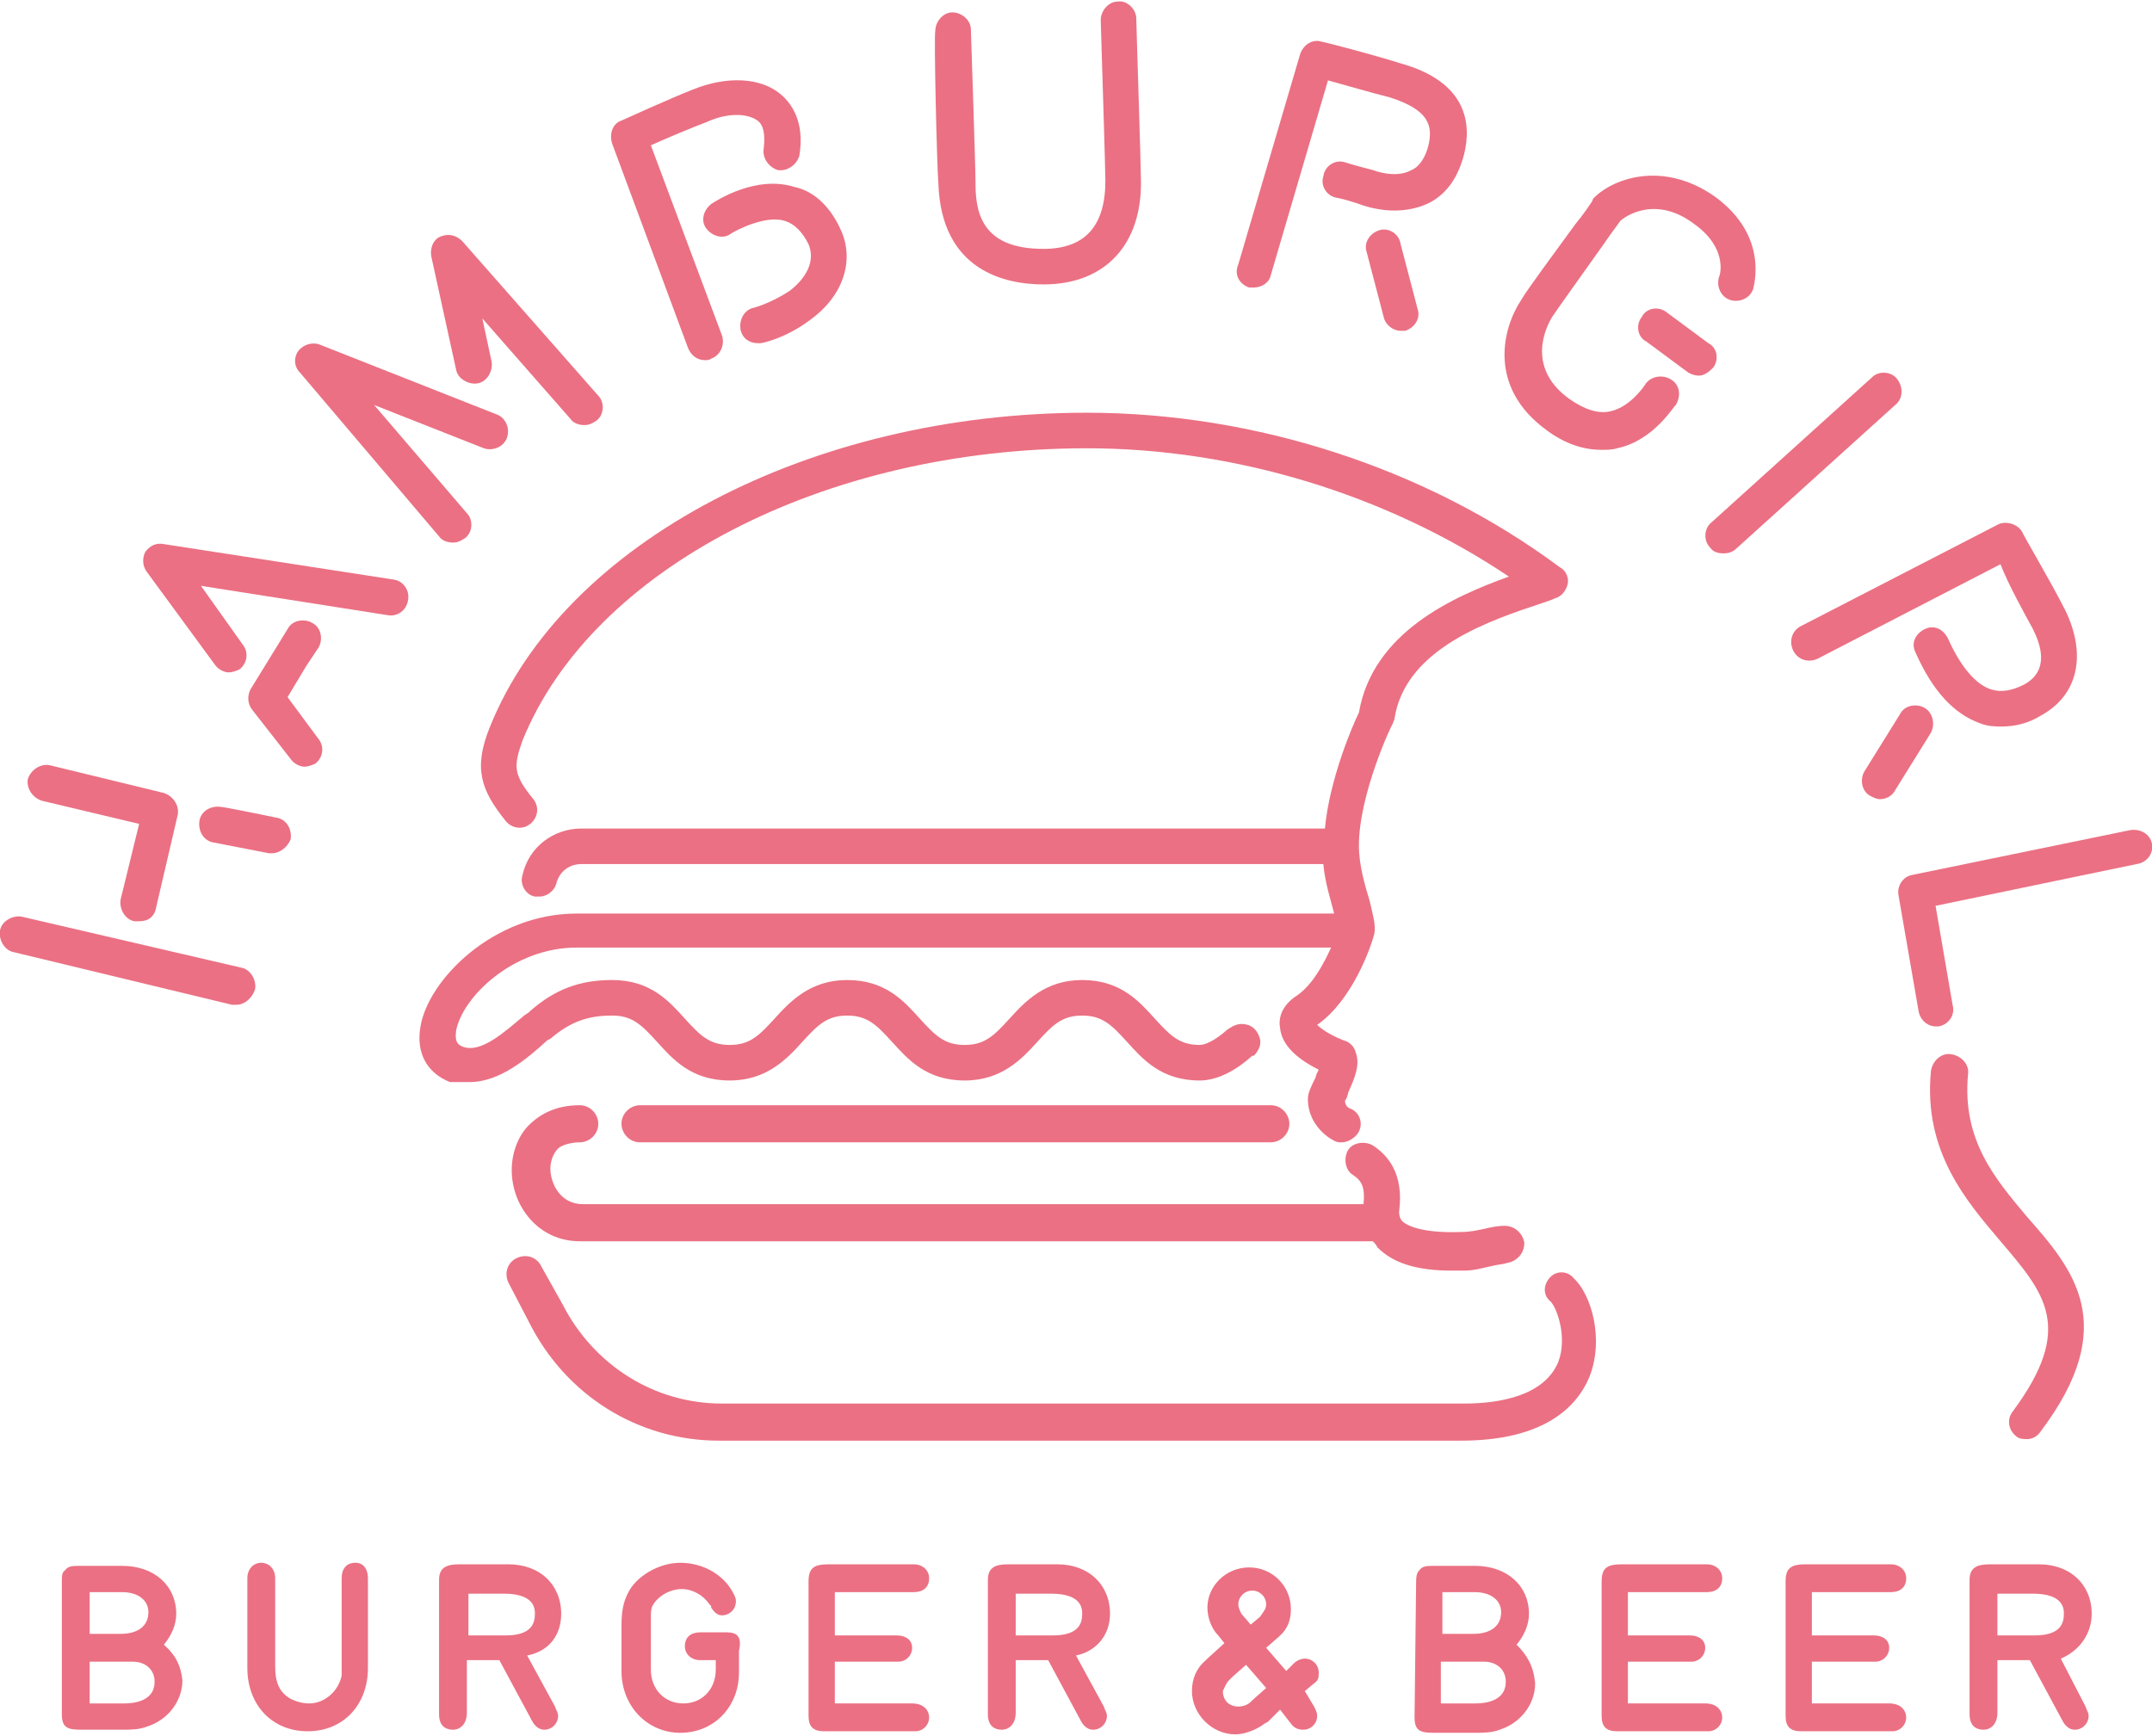<?xml version="1.0" encoding="utf-8"?>
<!-- Generator: Adobe Illustrator 28.0.0, SVG Export Plug-In . SVG Version: 6.00 Build 0)  -->
<svg version="1.1" id="レイヤー_1" xmlns="http://www.w3.org/2000/svg" xmlns:xlink="http://www.w3.org/1999/xlink" x="0px"
	 y="0px" viewBox="0 0 139.2 112.3" style="enable-background:new 0 0 139.2 112.3;" xml:space="preserve">
<style type="text/css">
	.st0{fill:#EB7083;}
</style>
<g>
	<path class="st0" d="M10.6,106.4c0.5-0.6,0.8-1.3,0.8-2c0-1.8-1.4-3.1-3.5-3.1H5.2c-0.5,0-0.8,0-1,0.3C4,101.7,4,102,4,102.3
		L4,110.9c0,0.9,0.4,1,1.3,1h2.6c0.5,0,1.1,0,1.6-0.2c1.3-0.4,2.3-1.6,2.3-3C11.7,107.8,11.4,107.1,10.6,106.4 M7.8,105.7h-2V103
		l2.1,0c1,0,1.7,0.5,1.7,1.3C9.6,105.2,8.9,105.7,7.8,105.7z M5.8,107.5l2.8,0c0.8,0,1.4,0.5,1.4,1.3c0,0.9-0.7,1.4-2,1.4l-2.2,0
		V107.5z"/>
	<path class="st0" d="M23,101.1c-0.6,0-0.9,0.4-0.9,1l0,5.3c0,0.4,0,0.8,0,1c-0.2,1-1.1,1.8-2.1,1.8c-0.4,0-0.8-0.1-1.2-0.3
		c-0.7-0.4-1-1-1-2.1v-5.7c0-0.6-0.4-1-0.9-1c-0.5,0-0.9,0.4-0.9,1v5.8c0,2.4,1.6,4.1,3.9,4.1c2.3,0,3.9-1.7,3.9-4.1v-5.8
		C23.8,101.5,23.5,101.1,23,101.1"/>
	<path class="st0" d="M36.3,104.4c0-1.9-1.4-3.2-3.4-3.2h-3.2c-0.8,0-1.3,0.2-1.3,1l0,8.7c0,0.9,0.6,1,0.9,1c0.5,0,0.9-0.4,0.9-1.1
		l0-3.4h2.1l2.1,3.9c0.2,0.4,0.5,0.6,0.8,0.6c0.5,0,0.9-0.4,0.9-0.9c0-0.2-0.1-0.3-0.2-0.6l-1.8-3.3
		C35.6,106.8,36.3,105.7,36.3,104.4 M34.6,104.4c0,0.6-0.2,1.4-1.9,1.4h-2.4l0-2.7h2.3C34.6,103.1,34.6,104.1,34.6,104.4z"/>
	<path class="st0" d="M47,105.6h-1.7c-0.6,0-1,0.3-1,0.9c0,0.5,0.4,0.9,1,0.9h1v0.6c0,1.3-0.9,2.2-2.1,2.2c-1.2,0-2.1-0.9-2.1-2.2
		v-3.3c0-0.3,0-0.6,0.1-0.8c0.3-0.6,1.1-1.1,1.9-1.1c0.7,0,1.4,0.4,1.8,1l0.1,0.1l0,0.1c0.2,0.3,0.4,0.5,0.7,0.5
		c0.5,0,0.9-0.4,0.9-0.9c0-0.1,0-0.2-0.1-0.4c-0.6-1.3-2-2.1-3.5-2.1c-1.4,0-2.9,0.9-3.4,2c-0.3,0.6-0.4,1.2-0.4,2.1l0,2.9
		c0,2.3,1.7,4,3.8,4c2.2,0,3.8-1.7,3.8-3.9v-1.4C48,105.9,47.7,105.6,47,105.6"/>
	<path class="st0" d="M59.1,103c0.6,0,1-0.3,1-0.9c0-0.5-0.4-0.9-1-0.9l-5.4,0h-0.1c-0.9,0-1.3,0.2-1.3,1.1l0,8.7c0,0.7,0.3,1,1,1
		h5.9c0.5,0,0.9-0.4,0.9-0.9c0-0.4-0.3-0.9-1.1-0.9h-5l0-2.7l4.1,0c0.5,0,0.9-0.4,0.9-0.9c0-0.5-0.4-0.8-1-0.8l-4,0V103H59.1"/>
	<path class="st0" d="M71.8,104.4c0-1.9-1.4-3.2-3.4-3.2h-3.2c-0.8,0-1.3,0.2-1.3,1l0,8.7c0,0.9,0.6,1,0.9,1c0.5,0,0.9-0.4,0.9-1.1
		l0-3.4h2.1l2.1,3.9c0.2,0.4,0.5,0.6,0.8,0.6c0.5,0,0.9-0.4,0.9-0.9c0-0.2-0.1-0.3-0.2-0.6l-1.8-3.3C71,106.8,71.8,105.7,71.8,104.4
		 M70,104.4c0,0.6-0.2,1.4-1.9,1.4h-2.4l0-2.7h2.3C70,103.1,70,104.1,70,104.4z"/>
	<path class="st0" d="M84.4,109.4l0.6-0.5c0.3-0.2,0.3-0.4,0.3-0.7c0-0.5-0.4-0.9-0.9-0.9c-0.2,0-0.5,0.1-0.7,0.3l-0.5,0.5l-1.3-1.5
		l0.8-0.7c0.6-0.5,0.8-1.1,0.8-1.8c0-1.5-1.2-2.7-2.7-2.7c-1.5,0-2.7,1.2-2.7,2.6c0,0.7,0.3,1.4,0.7,1.8c0,0,0,0,0,0l0.4,0.5l-1.1,1
		l-0.1,0.1c-0.6,0.5-0.9,1.2-0.9,2c0,1.5,1.3,2.8,2.8,2.8c0.6,0,1.4-0.3,1.9-0.7l0.2-0.1v0l0.8-0.8l0.7,0.9c0.2,0.3,0.5,0.4,0.8,0.4
		c0.5,0,0.9-0.4,0.9-0.9c0-0.2-0.1-0.4-0.2-0.6L84.4,109.4 M81.5,104.6l-0.6,0.5l-0.6-0.7c-0.1-0.2-0.2-0.4-0.2-0.6
		c0-0.5,0.4-0.9,0.9-0.9c0.5,0,0.9,0.4,0.9,0.9C81.9,104.1,81.7,104.3,81.5,104.6z M79.5,108.7l0.2-0.2l0.9-0.8l1.3,1.5l-0.9,0.8
		l-0.1,0.1c-0.2,0.2-0.5,0.3-0.8,0.3c-0.6,0-1-0.4-1-1C79.2,109.2,79.3,108.9,79.5,108.7z"/>
	<path class="st0" d="M98.1,106.4c0.5-0.6,0.8-1.3,0.8-2c0-1.8-1.4-3.1-3.5-3.1h-2.6c-0.5,0-0.8,0-1,0.3c-0.2,0.2-0.2,0.5-0.2,0.8
		l-0.1,8.7c0,0.9,0.4,1,1.3,1h2.6c0.5,0,1.1,0,1.6-0.2c1.3-0.4,2.3-1.6,2.3-3C99.2,107.8,98.8,107.1,98.1,106.4 M95.3,105.7h-2V103
		l2.1,0c1,0,1.7,0.5,1.7,1.3C97.1,105.2,96.4,105.7,95.3,105.7z M93.2,107.5l2.8,0c0.8,0,1.4,0.5,1.4,1.3c0,0.9-0.7,1.4-2,1.4
		l-2.2,0V107.5z"/>
	<path class="st0" d="M110.4,103c0.6,0,1-0.3,1-0.9c0-0.5-0.4-0.9-1-0.9l-5.4,0h-0.1c-0.9,0-1.3,0.2-1.3,1.1l0,8.7c0,0.7,0.3,1,1,1
		h5.9c0.5,0,0.9-0.4,0.9-0.9c0-0.4-0.3-0.9-1.1-0.9h-5l0-2.7l4.1,0c0.5,0,0.9-0.4,0.9-0.9c0-0.5-0.4-0.8-1-0.8l-4,0V103H110.4"/>
	<path class="st0" d="M122.3,103c0.6,0,1-0.3,1-0.9c0-0.5-0.4-0.9-1-0.9l-5.4,0h-0.1c-0.9,0-1.3,0.2-1.3,1.1l0,8.7c0,0.7,0.3,1,1,1
		h5.9c0.5,0,0.9-0.4,0.9-0.9c0-0.4-0.3-0.9-1.1-0.9h-5l0-2.7l4.1,0c0.5,0,0.9-0.4,0.9-0.9c0-0.5-0.4-0.8-1-0.8l-4,0V103H122.3"/>
	<path class="st0" d="M133.3,107.3c1.2-0.5,2-1.6,2-2.9c0-1.9-1.4-3.2-3.4-3.2h-3.2c-0.8,0-1.3,0.2-1.3,1l0,8.7c0,0.9,0.6,1,0.9,1
		c0.5,0,0.9-0.4,0.9-1.1l0-3.4h2.1l2.1,3.9c0.2,0.4,0.5,0.6,0.8,0.6c0.5,0,0.9-0.4,0.9-0.9c0-0.2-0.1-0.3-0.2-0.6L133.3,107.3
		 M133.5,104.4c0,0.6-0.2,1.4-1.9,1.4h-2.4l0-2.7h2.3C133.5,103.1,133.5,104.1,133.5,104.4z"/>
	<path class="st0" d="M127.3,69.5c0.1-0.6-0.4-1.2-1.1-1.3c-0.6-0.1-1.2,0.4-1.3,1.1c-0.5,5.2,2.3,8.4,4.5,11
		c2.9,3.4,4.8,5.6,0.8,11c-0.4,0.5-0.3,1.2,0.2,1.6c0.2,0.2,0.5,0.2,0.7,0.2c0.4,0,0.7-0.2,0.9-0.5c5.2-6.9,2.1-10.5-0.9-13.9
		C129.1,76.3,126.9,73.8,127.3,69.5"/>
	<path class="st0" d="M89.2,14.9c-0.6,0.2-1,0.8-0.8,1.4l1.1,4.2c0.1,0.5,0.6,0.9,1.1,0.9c0.1,0,0.2,0,0.3,0c0.6-0.2,1-0.8,0.8-1.4
		l-1.1-4.2C90.5,15.1,89.8,14.7,89.2,14.9"/>
	<path class="st0" d="M124.5,45.8c-0.5-0.3-1.3-0.2-1.6,0.4l-2.3,3.7c-0.3,0.5-0.2,1.3,0.4,1.6c0.2,0.1,0.4,0.2,0.6,0.2
		c0.4,0,0.8-0.2,1-0.6l2.3-3.7C125.2,46.8,125,46.1,124.5,45.8"/>
	<path class="st0" d="M28.4,34.7c0.2,0.3,0.6,0.4,0.9,0.4c0.3,0,0.5-0.1,0.8-0.3c0.5-0.4,0.5-1.2,0.1-1.6l-6-7l7.1,2.8
		c0.6,0.2,1.3-0.1,1.5-0.7c0.2-0.6-0.1-1.3-0.7-1.5l-11.4-4.5c-0.5-0.2-1.1,0-1.4,0.4c-0.3,0.4-0.3,1,0.1,1.4L28.4,34.7"/>
	<path class="st0" d="M60.7,11.9c0.2,5.6,4.3,6.5,6.8,6.5c4,0,6.4-2.6,6.3-6.8c0-0.9-0.3-10-0.3-10.4c0-0.6-0.6-1.2-1.2-1.1
		c-0.6,0-1.1,0.6-1.1,1.2c0.1,3.3,0.3,9.7,0.3,10.4c0,2.9-1.3,4.4-4,4.4c-3.8,0-4.4-2.1-4.4-4.2l0-0.1c0-1.1-0.3-9.8-0.3-9.9
		c0-0.6-0.6-1.1-1.2-1.1c-0.6,0-1.1,0.6-1.1,1.2C60.4,2.2,60.6,10.7,60.7,11.9L60.7,11.9"/>
	<path class="st0" d="M110.8,23.8c0.4-0.5,0.3-1.3-0.3-1.6l-2.7-2c-0.5-0.4-1.3-0.3-1.6,0.3c-0.4,0.5-0.3,1.3,0.3,1.6l2.7,2
		c0.2,0.1,0.4,0.2,0.7,0.2C110.2,24.3,110.5,24.1,110.8,23.8"/>
	<path class="st0" d="M108,24.5c-0.6-0.3-1.3-0.1-1.6,0.4c0,0-0.9,1.4-2.2,1.7c-0.8,0.2-1.7-0.1-2.7-0.8c-2.9-2.1-1.4-4.8-1.1-5.3
		c0.4-0.6,2.2-3.1,3.4-4.8c0.4-0.6,0.8-1.1,1-1.4c0.3-0.3,2.3-1.7,4.8,0.2c2.1,1.5,1.7,3.2,1.6,3.4c-0.2,0.6,0.1,1.3,0.7,1.5
		c0.6,0.2,1.3-0.1,1.5-0.7c0-0.1,1.1-3.4-2.5-6c-3.3-2.3-6.5-1.2-7.8,0.1c0,0-0.1,0.1-0.1,0.2c-0.2,0.3-0.6,0.9-1.1,1.5
		c-1.3,1.8-3.1,4.2-3.5,4.9c-1.2,1.8-2.2,5.6,1.6,8.4c1.2,0.9,2.4,1.3,3.6,1.3c0.3,0,0.7,0,1-0.1c2.4-0.5,3.7-2.8,3.8-2.8
		C108.8,25.5,108.6,24.8,108,24.5"/>
	<path class="st0" d="M25.5,37.5l-14.9-2.3c-0.5-0.1-0.9,0.1-1.2,0.5c-0.2,0.4-0.2,0.9,0.1,1.3l4.4,6c0.2,0.3,0.6,0.5,0.9,0.5
		c0.2,0,0.5-0.1,0.7-0.2c0.5-0.4,0.6-1.1,0.2-1.6L13,37.9l12.1,1.9c0.6,0.1,1.2-0.3,1.3-1C26.5,38.2,26.1,37.6,25.5,37.5"/>
	<path class="st0" d="M18.6,45.1l1.2-2l0.8-1.2c0.3-0.5,0.2-1.3-0.4-1.6c-0.5-0.3-1.3-0.2-1.6,0.4l-2.4,3.9
		c-0.2,0.4-0.2,0.9,0.1,1.3l2.5,3.2c0.2,0.3,0.6,0.5,0.9,0.5c0.2,0,0.5-0.1,0.7-0.2c0.5-0.4,0.6-1.1,0.2-1.6L18.6,45.1"/>
	<path class="st0" d="M29.5,23.9c0.1,0.6,0.8,1,1.4,0.9c0.6-0.1,1-0.8,0.9-1.4l-0.6-2.8l5.7,6.5c0.2,0.3,0.6,0.4,0.9,0.4
		c0.3,0,0.5-0.1,0.8-0.3c0.5-0.4,0.5-1.2,0.1-1.6l-8.8-10c-0.4-0.4-0.9-0.5-1.4-0.3c-0.5,0.2-0.7,0.8-0.6,1.3L29.5,23.9"/>
	<path class="st0" d="M44.5,22.5c0.2,0.5,0.6,0.8,1.1,0.8c0.1,0,0.3,0,0.4-0.1c0.6-0.2,0.9-0.9,0.7-1.5L42.1,9.4
		c1.1-0.5,2.8-1.2,3.6-1.5C47,7.3,48.3,7.3,49,7.8c0.4,0.3,0.5,0.9,0.4,1.8c-0.1,0.6,0.3,1.2,0.9,1.4c0.6,0.1,1.2-0.3,1.4-0.9
		c0.4-2.3-0.6-3.5-1.2-4c-1.3-1.1-3.5-1.2-5.7-0.3c-1.3,0.5-4.6,2-4.6,2c-0.6,0.2-0.8,0.9-0.6,1.5L44.5,22.5"/>
	<path class="st0" d="M46,13.2c-0.5,0.4-0.7,1.1-0.3,1.6c0.4,0.5,1.1,0.7,1.6,0.3c0.5-0.3,2.3-1.2,3.5-0.8c0.6,0.2,1.1,0.7,1.5,1.5
		c0.5,1.2-0.3,2.3-1.2,3c-1.2,0.8-2.3,1.1-2.3,1.1c-0.6,0.1-1,0.7-0.9,1.4c0.1,0.6,0.6,0.9,1.1,0.9c0.1,0,0.2,0,0.2,0
		c0.1,0,1.6-0.3,3.2-1.5c2.1-1.5,2.9-3.8,2-5.8c-0.8-1.8-2-2.6-3-2.8C48.9,11.3,46.3,13,46,13.2"/>
	<path class="st0" d="M80.8,18.6c0.1,0,0.2,0,0.3,0c0.5,0,1-0.3,1.1-0.8l3.7-12.6c1.1,0.3,2.8,0.8,4,1.1c2.5,0.8,2.8,1.8,2.5,3.1
		c-0.2,0.8-0.6,1.4-1.1,1.6c-0.7,0.4-1.7,0.3-2.5,0c-1.2-0.3-1.8-0.5-1.8-0.5c-0.6-0.2-1.3,0.2-1.4,0.9c-0.2,0.6,0.2,1.3,0.9,1.4
		c0,0,0.6,0.1,1.7,0.5c1.6,0.5,3.1,0.4,4.3-0.2c1.1-0.6,1.8-1.6,2.2-3.1c0.5-2,0.2-4.7-4.1-5.9c-1.9-0.6-5-1.4-5.1-1.4
		c-0.6-0.2-1.2,0.2-1.4,0.8l-4,13.6C79.8,17.8,80.2,18.4,80.8,18.6"/>
	<path class="st0" d="M131.5,40.7c0.5,1,1.1,2.7-0.6,3.6c-0.8,0.4-1.5,0.5-2.1,0.3c-1-0.3-2-1.5-2.8-3.3c-0.3-0.6-0.9-0.9-1.5-0.6
		c-0.6,0.3-0.9,0.9-0.6,1.5c1.1,2.5,2.5,4,4.2,4.6c0.5,0.2,1,0.2,1.4,0.2c0.8,0,1.7-0.2,2.5-0.7c2.4-1.3,3-3.9,1.6-6.8
		c-0.9-1.8-2.8-5-2.8-5.1c-0.3-0.5-1-0.7-1.5-0.5l-12.8,6.6c-0.6,0.3-0.8,1-0.5,1.6c0.3,0.6,1,0.8,1.6,0.5l11.8-6.1
		C129.9,37.8,130.9,39.6,131.5,40.7"/>
	<path class="st0" d="M122.7,24.5c-0.4-0.5-1.2-0.5-1.6-0.1l-10.4,9.4c-0.5,0.4-0.5,1.2-0.1,1.6c0.2,0.3,0.5,0.4,0.9,0.4
		c0.3,0,0.6-0.1,0.8-0.3l10.4-9.4C123.1,25.7,123.1,25,122.7,24.5"/>
	<path class="st0" d="M139.2,54.6c-0.1-0.6-0.7-1-1.4-0.9l-14.1,2.9c-0.6,0.1-1,0.7-0.9,1.3l1.3,7.5c0.1,0.6,0.6,1,1.1,1
		c0.1,0,0.1,0,0.2,0c0.6-0.1,1.1-0.7,0.9-1.4l-1.1-6.4l13-2.7C138.9,55.8,139.3,55.2,139.2,54.6"/>
	<path class="st0" d="M37.5,73.9c0.6,0,1.2-0.5,1.2-1.2c0-0.6-0.5-1.2-1.2-1.2c-1.7,0-2.7,0.7-3.3,1.3c-0.7,0.7-1.1,1.8-1.1,2.9
		c0,2.3,1.7,4.6,4.4,4.6h51.3c0.1,0.1,0.2,0.2,0.3,0.4c1,1,2.5,1.5,4.8,1.5c0.3,0,0.5,0,0.8,0c0.7,0,1.3-0.2,1.8-0.3
		c0.4-0.1,0.7-0.1,1-0.2c0.6-0.1,1.1-0.6,1.1-1.3c-0.1-0.6-0.6-1.1-1.3-1.1c-0.4,0-0.9,0.1-1.3,0.2c-0.5,0.1-0.9,0.2-1.5,0.2
		c-2.7,0.1-3.6-0.5-3.8-0.7c-0.1-0.1-0.2-0.3-0.2-0.6c0.1-0.9,0.3-3-1.7-4.3c-0.5-0.3-1.3-0.2-1.6,0.3c-0.3,0.5-0.2,1.3,0.3,1.6
		c0.6,0.4,0.8,0.8,0.7,1.9H37.7c-1.5,0-2.1-1.4-2.1-2.3c0-0.5,0.2-1,0.5-1.3C36.3,74.1,36.9,73.9,37.5,73.9"/>
	<path class="st0" d="M100.3,82.6c-0.5,0.5-0.5,1.2,0,1.6c0.4,0.4,1.1,2.3,0.5,3.9c-0.9,2.2-3.8,2.7-6.1,2.7h-48
		c-4.4,0-8.3-2.5-10.3-6.4L35,81.9c-0.3-0.6-1-0.8-1.6-0.5c-0.6,0.3-0.8,1-0.5,1.6l1.3,2.5c2.4,4.8,7.1,7.7,12.3,7.7h48
		c5.4,0,7.5-2.2,8.3-4.1c1-2.5,0.1-5.4-1-6.4C101.4,82.2,100.7,82.2,100.3,82.6"/>
	<path class="st0" d="M35.6,67.2C35.7,67.1,35.7,67.1,35.6,67.2c1.3-1.1,2.4-1.5,4-1.5c1.3,0,1.9,0.6,2.9,1.7c1,1.1,2.2,2.5,4.7,2.5
		c2.4,0,3.7-1.4,4.7-2.5c1-1.1,1.6-1.7,2.9-1.7s1.9,0.6,2.9,1.7c1,1.1,2.2,2.5,4.7,2.5c2.4,0,3.7-1.4,4.7-2.5c1-1.1,1.6-1.7,2.9-1.7
		c1.3,0,1.9,0.6,2.9,1.7c1,1.1,2.2,2.5,4.7,2.5c1.1,0,2.3-0.6,3.4-1.6l0,0c0,0,0,0,0.1,0c0.3-0.3,0.5-0.7,0.4-1.1
		c-0.1-0.4-0.4-0.8-0.8-0.9c-0.7-0.2-1.1,0.2-1.3,0.3c-0.9,0.8-1.5,1-1.8,1c-1.3,0-1.9-0.6-2.9-1.7c-1-1.1-2.2-2.5-4.7-2.5
		c-2.4,0-3.7,1.4-4.7,2.5c-1,1.1-1.6,1.7-2.9,1.7c-1.3,0-1.9-0.6-2.9-1.7c-1-1.1-2.2-2.5-4.7-2.5c-2.4,0-3.7,1.4-4.7,2.5
		c-1,1.1-1.6,1.7-2.9,1.7c-1.3,0-1.9-0.6-2.9-1.7c-1-1.1-2.2-2.5-4.7-2.5c-2.1,0-3.7,0.6-5.3,2c0,0-0.1,0.1-0.1,0.1l-0.3,0.2
		c-1.2,1-2.8,2.5-4,2c-0.2-0.1-0.5-0.2-0.4-1c0.4-2.2,3.7-5.4,7.8-5.4c2.5,0,41.6,0,48.8,0c-0.5,1.1-1.2,2.4-2.2,3.1
		c-1.1,0.7-1.2,1.6-1.1,2.1c0.1,1,0.9,1.9,2.5,2.7c-0.1,0.2-0.2,0.4-0.2,0.5c-0.3,0.6-0.5,1-0.5,1.4c0,1.5,1.1,2.4,1.7,2.7
		c0.2,0.1,0.3,0.1,0.5,0.1c0.4,0,0.9-0.3,1.1-0.7c0.3-0.6,0-1.3-0.6-1.5c0,0-0.3-0.1-0.3-0.5c0.1-0.1,0.2-0.4,0.2-0.5
		c0.4-0.9,0.8-1.8,0.5-2.6c-0.1-0.4-0.4-0.7-0.8-0.8c-1-0.4-1.5-0.8-1.7-1c0,0,0,0,0,0c2.3-1.6,3.5-5.1,3.7-5.9
		c0.1-0.6-0.1-1.2-0.3-2.1c-0.3-1-0.7-2.3-0.7-3.6c0-3.3,2.1-7.8,2.2-7.9c0-0.1,0.1-0.2,0.1-0.3c0.7-4.6,6.3-6.4,9.6-7.5
		c0.3-0.1,0.6-0.2,0.8-0.3c0.4-0.1,0.7-0.5,0.8-0.9c0.1-0.4-0.1-0.9-0.5-1.1c-8.6-6.4-19.7-10-30.6-10c-17.9,0-33.8,8.4-38.6,20.3
		c-1.1,2.7-0.6,4.1,1,6.1c0.4,0.5,1.1,0.6,1.6,0.2c0.5-0.4,0.6-1.1,0.2-1.6c-1.3-1.6-1.3-2.1-0.7-3.8c4.5-11.1,19.5-18.9,36.5-18.9
		c9.6,0,19.4,3,27.3,8.3c-3.6,1.3-8.8,3.6-9.7,8.8c-0.4,0.8-1.9,4.3-2.2,7.5H37.6c-1.8,0-3.4,1.2-3.8,3c-0.2,0.6,0.2,1.3,0.8,1.4
		c0.1,0,0.2,0,0.3,0c0.5,0,1-0.4,1.1-0.9c0.2-0.7,0.8-1.2,1.6-1.2h48c0.1,1.2,0.5,2.4,0.7,3.2c0,0,0,0,0,0c-6.6,0-46.5,0-49,0
		c-5.4,0-9.6,4.3-10.1,7.3c-0.3,1.7,0.4,3,1.9,3.6C29.6,70,30,70,30.4,70c1.9,0,3.7-1.5,5-2.7L35.6,67.2"/>
	<path class="st0" d="M82.2,73.9c0.6,0,1.2-0.5,1.2-1.2c0-0.6-0.5-1.2-1.2-1.2H41.4c-0.6,0-1.2,0.5-1.2,1.2c0,0.6,0.5,1.2,1.2,1.2
		H82.2"/>
	<path class="st0" d="M15.3,65c-0.1,0-0.2,0-0.3,0L0.9,61.6c-0.6-0.1-1-0.8-0.9-1.4c0.1-0.6,0.8-1,1.4-0.9l14.2,3.3
		c0.6,0.1,1,0.8,0.9,1.4C16.3,64.6,15.8,65,15.3,65"/>
	<path class="st0" d="M9,59.6c-0.1,0-0.2,0-0.3,0c-0.6-0.1-1-0.8-0.9-1.4l1.2-4.9l-6.3-1.5c-0.6-0.2-1-0.8-0.9-1.4
		c0.2-0.6,0.8-1,1.4-0.9l7.4,1.8c0.6,0.2,1,0.8,0.9,1.4l-1.4,6C10,59.3,9.6,59.6,9,59.6"/>
	<path class="st0" d="M17.6,55.2c-0.1,0-0.2,0-0.2,0l-3.6-0.7c-0.6-0.1-1-0.7-0.9-1.4c0.1-0.6,0.7-1,1.4-0.9c0.2,0,3.6,0.7,3.6,0.7
		c0.6,0.1,1,0.7,0.9,1.4C18.6,54.8,18.1,55.2,17.6,55.2"/>
</g>
</svg>
